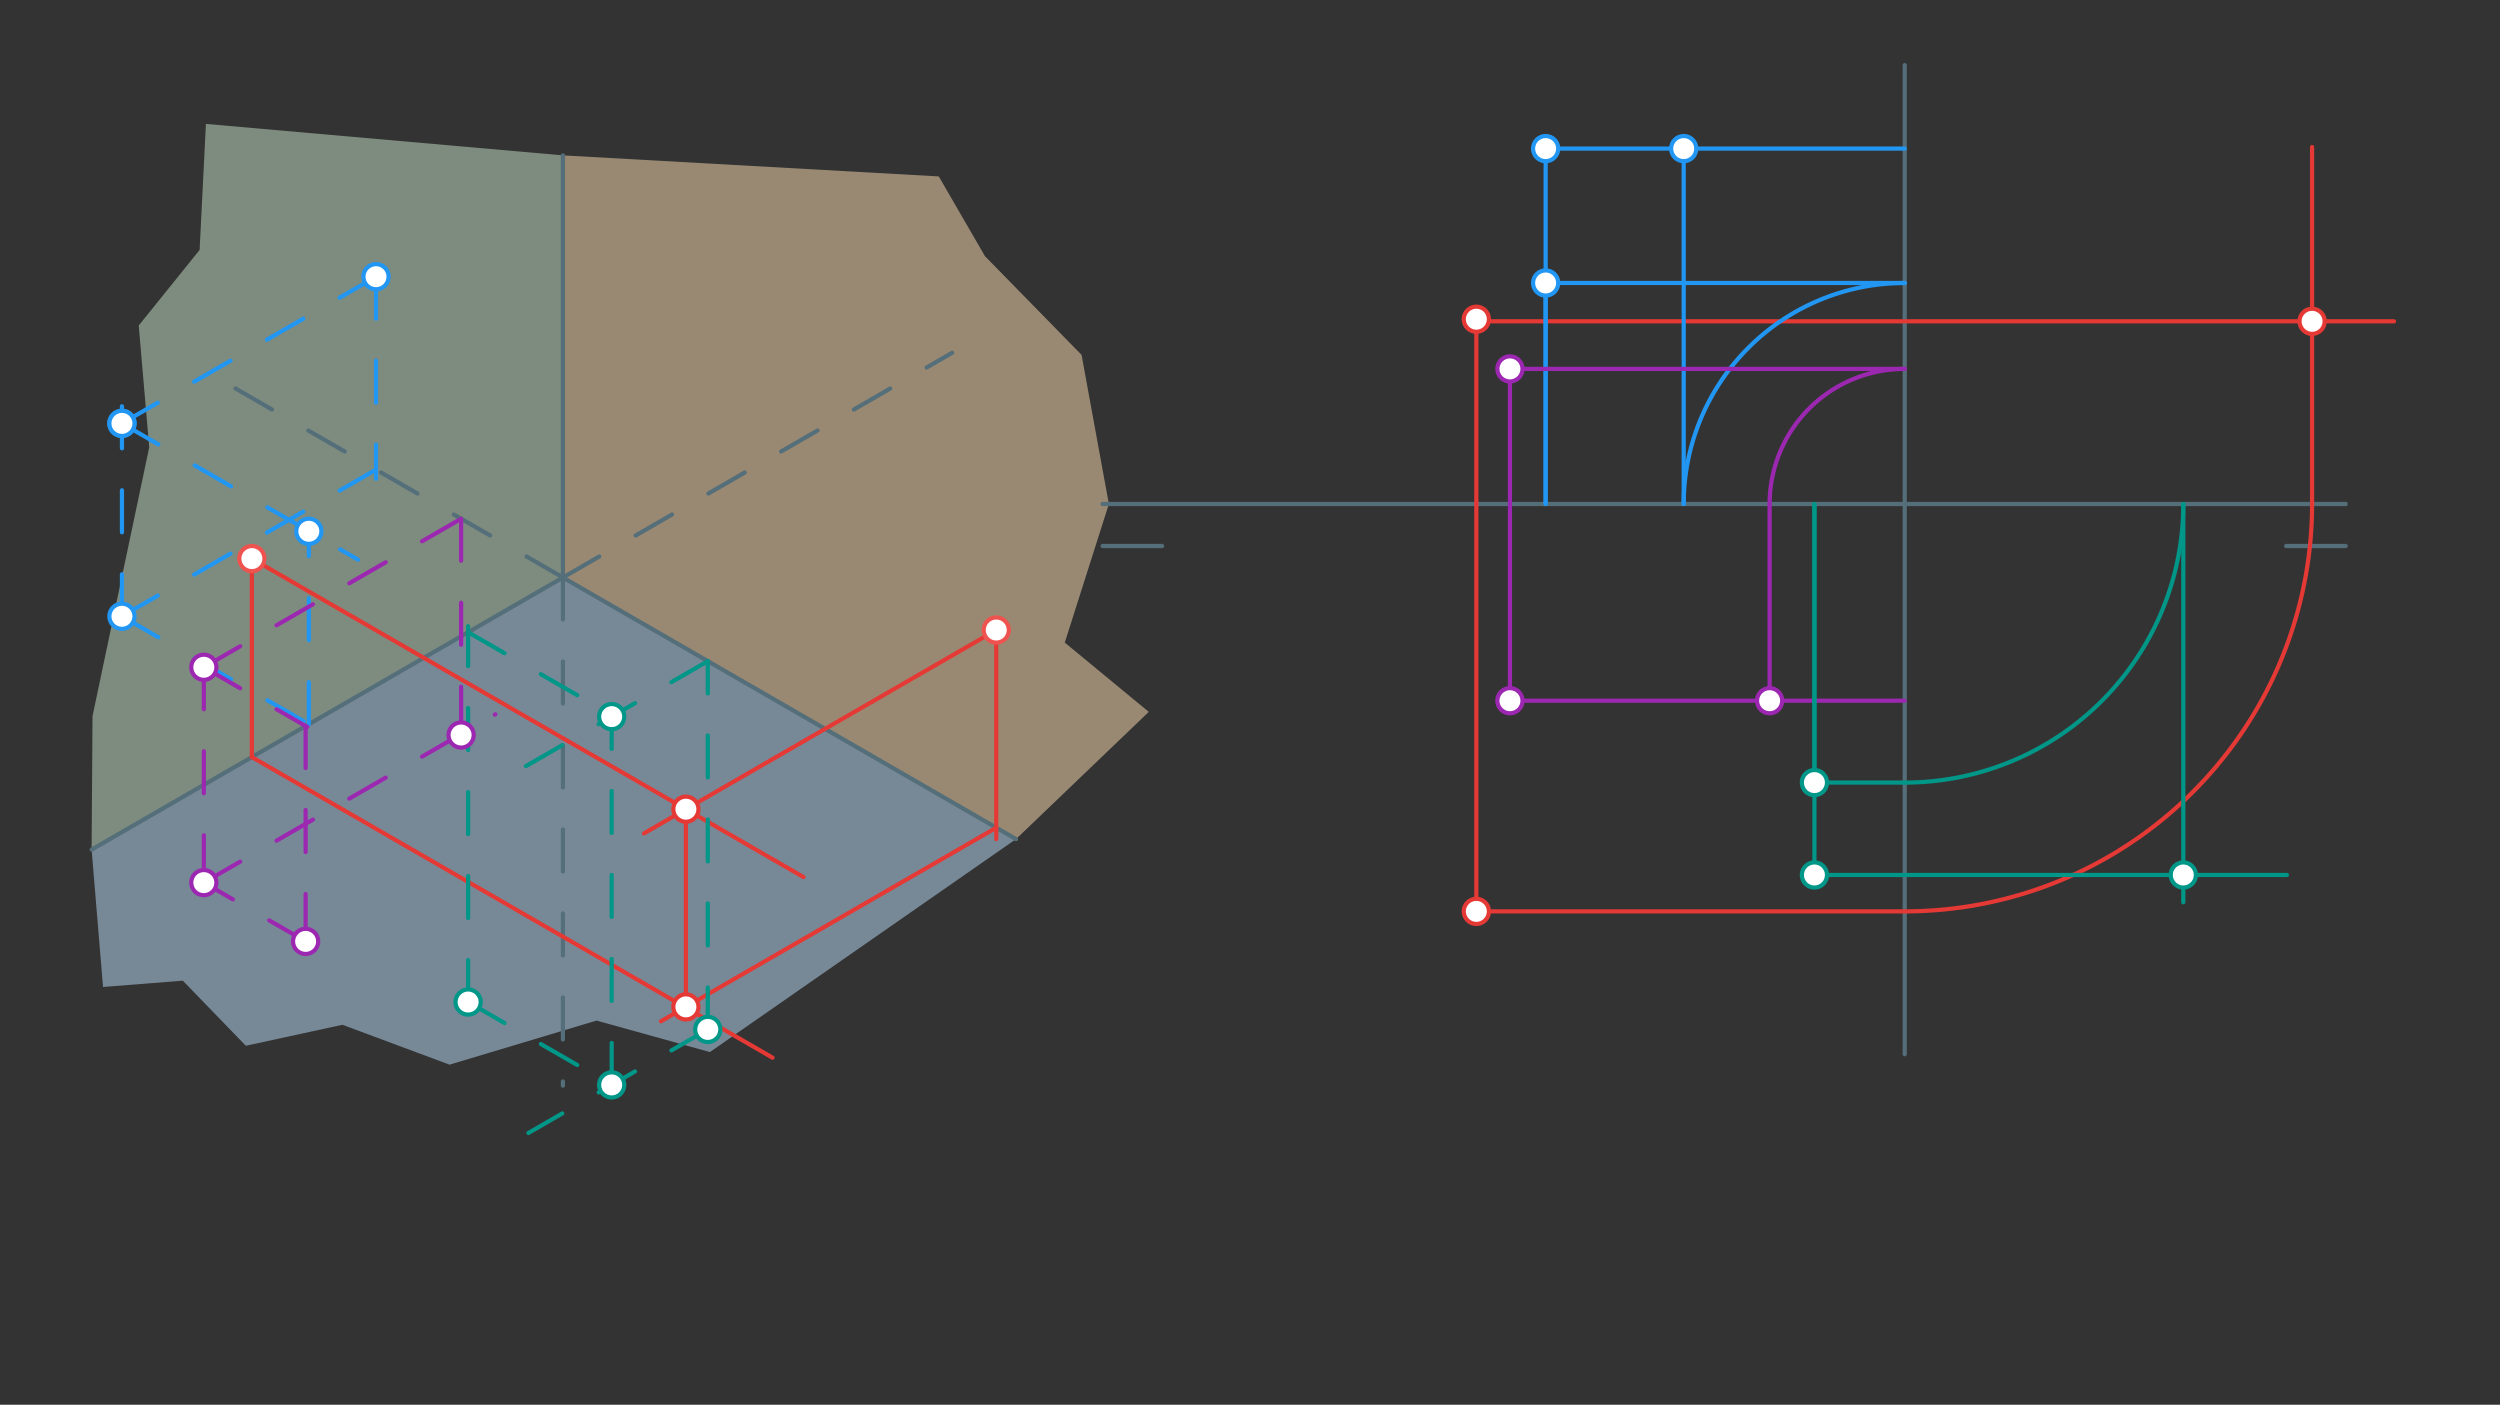 <svg xmlns="http://www.w3.org/2000/svg" class="svg--1it" height="100%" preserveAspectRatio="xMidYMid meet" viewBox="0 0 595.276 334.488" width="100%"><rect x="0" y="0" width="595.276" height="334.488" fill="#333333" stroke="none"/><defs><marker id="marker-arrow" markerHeight="16" markerUnits="userSpaceOnUse" markerWidth="24" orient="auto-start-reverse" refX="24" refY="4" viewBox="0 0 24 8"><path d="M 0 0 L 24 4 L 0 8 z" stroke="inherit"></path></marker></defs><g class="aux-layer--1FB"></g><g class="main-layer--3Vd"><g class="element--2qn"><g fill="#BBDEFB" opacity="0.5"><path d="M 134.033 137.508 L 241.923 199.798 L 169.033 250.508 L 142.033 243.008 L 107.033 253.508 L 81.533 244.008 L 58.533 249.008 L 43.533 233.508 L 24.533 235.008 L 21.814 202.298 L 134.033 137.508 Z" stroke="none"></path></g></g><g class="element--2qn"><g fill="#FFE0B2" opacity="0.5"><path d="M 134.033 36.997 L 223.533 42.008 L 234.533 61.008 L 257.533 84.508 L 264.033 120.008 L 253.533 153.008 L 273.533 169.508 L 241.923 199.798 L 134.033 137.508 L 134.033 36.997 Z" stroke="none"></path></g></g><g class="element--2qn"><g fill="#C8E6C9" opacity="0.5"><path d="M 134.033 36.997 L 49.033 29.508 L 47.533 59.508 L 33.033 77.508 L 35.533 106.508 L 22.033 170.508 L 21.814 202.298 L 134.033 137.508 L 134.033 36.997 Z" stroke="none"></path></g></g><g class="element--2qn"><line stroke="#546E7A" stroke-dasharray="none" stroke-linecap="round" stroke-width="1" x1="134.033" x2="134.033" y1="137.508" y2="36.997"></line></g><g class="element--2qn"><line stroke="#546E7A" stroke-dasharray="10" stroke-linecap="round" stroke-width="1" x1="134.033" x2="226.733" y1="137.508" y2="83.988"></line></g><g class="element--2qn"><line stroke="#546E7A" stroke-dasharray="10" stroke-linecap="round" stroke-width="1" x1="134.033" x2="134.033" y1="137.508" y2="258.508"></line></g><g class="element--2qn"><line stroke="#546E7A" stroke-dasharray="10" stroke-linecap="round" stroke-width="1" x1="134.033" x2="52.657" y1="137.508" y2="90.526"></line></g><g class="element--2qn"><line stroke="#546E7A" stroke-dasharray="none" stroke-linecap="round" stroke-width="1" x1="262.533" x2="558.533" y1="120.008" y2="120.008"></line></g><g class="element--2qn"><line stroke="#546E7A" stroke-dasharray="none" stroke-linecap="round" stroke-width="1" x1="262.533" x2="276.707" y1="130.008" y2="130.008"></line></g><g class="element--2qn"><line stroke="#546E7A" stroke-dasharray="none" stroke-linecap="round" stroke-width="1" x1="558.533" x2="544.36" y1="130.008" y2="130.008"></line></g><g class="element--2qn"><line stroke="#546E7A" stroke-dasharray="none" stroke-linecap="round" stroke-width="1" x1="134.033" x2="21.814" y1="137.508" y2="202.298"></line></g><g class="element--2qn"><line stroke="#546E7A" stroke-dasharray="none" stroke-linecap="round" stroke-width="1" x1="134.033" x2="241.923" y1="137.508" y2="199.798"></line></g><g class="element--2qn"><line stroke="#546E7A" stroke-dasharray="none" stroke-linecap="round" stroke-width="1" x1="453.533" x2="453.533" y1="15.508" y2="251.008"></line></g><g class="element--2qn"><line stroke="#E53935" stroke-dasharray="none" stroke-linecap="round" stroke-width="1" x1="59.972" x2="59.972" y1="133.008" y2="180.328"></line></g><g class="element--2qn"><line stroke="#E53935" stroke-dasharray="none" stroke-linecap="round" stroke-width="1" x1="59.972" x2="191.335" y1="133.008" y2="208.851"></line></g><g class="element--2qn"><line stroke="#E53935" stroke-dasharray="none" stroke-linecap="round" stroke-width="1" x1="59.972" x2="183.951" y1="180.268" y2="251.847"></line></g><g class="element--2qn"><line stroke="#E53935" stroke-dasharray="none" stroke-linecap="round" stroke-width="1" x1="237.219" x2="237.219" y1="150.013" y2="199.798"></line></g><g class="element--2qn"><line stroke="#E53935" stroke-dasharray="none" stroke-linecap="round" stroke-width="1" x1="237.219" x2="153.34" y1="150.013" y2="198.441"></line></g><g class="element--2qn"><line stroke="#E53935" stroke-dasharray="none" stroke-linecap="round" stroke-width="1" x1="237.219" x2="157.394" y1="197.083" y2="243.17"></line></g><g class="element--2qn"><line stroke="#E53935" stroke-dasharray="none" stroke-linecap="round" stroke-width="1" x1="163.322" x2="163.322" y1="192.678" y2="239.842"></line></g><g class="element--2qn"><line stroke="#E53935" stroke-dasharray="none" stroke-linecap="round" stroke-width="1" x1="351.533" x2="351.533" y1="76.008" y2="120.008"></line></g><g class="element--2qn"><line stroke="#E53935" stroke-dasharray="none" stroke-linecap="round" stroke-width="1" x1="351.533" x2="351.533" y1="120.008" y2="217.008"></line></g><g class="element--2qn"><line stroke="#E53935" stroke-dasharray="none" stroke-linecap="round" stroke-width="1" x1="351.533" x2="453.533" y1="217.008" y2="217.008"></line></g><g class="element--2qn"><path d="M 453.533 217.008 A 97 97 0 0 0 550.533 120.008" fill="none" stroke="#E53935" stroke-dasharray="none" stroke-linecap="round" stroke-width="1"></path></g><g class="element--2qn"><line stroke="#E53935" stroke-dasharray="none" stroke-linecap="round" stroke-width="1" x1="550.533" x2="550.533" y1="120.008" y2="35.008"></line></g><g class="element--2qn"><line stroke="#E53935" stroke-dasharray="none" stroke-linecap="round" stroke-width="1" x1="351.033" x2="570.033" y1="76.508" y2="76.508"></line></g><g class="element--2qn"><line stroke="#2196F3" stroke-dasharray="10" stroke-linecap="round" stroke-width="1" x1="89.533" x2="89.533" y1="65.883" y2="114.017"></line></g><g class="element--2qn"><line stroke="#2196F3" stroke-dasharray="10" stroke-linecap="round" stroke-width="1" x1="89.533" x2="29.036" y1="111.816" y2="146.744"></line></g><g class="element--2qn"><line stroke="#2196F3" stroke-dasharray="10" stroke-linecap="round" stroke-width="1" x1="89.533" x2="25.179" y1="65.883" y2="103.038"></line></g><g class="element--2qn"><line stroke="#2196F3" stroke-dasharray="10" stroke-linecap="round" stroke-width="1" x1="29.036" x2="29.036" y1="146.744" y2="94.883"></line></g><g class="element--2qn"><line stroke="#2196F3" stroke-dasharray="10" stroke-linecap="round" stroke-width="1" x1="29.036" x2="75.73" y1="146.744" y2="173.703"></line></g><g class="element--2qn"><line stroke="#2196F3" stroke-dasharray="10" stroke-linecap="round" stroke-width="1" x1="29.036" x2="85.266" y1="100.811" y2="133.275"></line></g><g class="element--2qn"><line stroke="#2196F3" stroke-dasharray="10" stroke-linecap="round" stroke-width="1" x1="73.536" x2="73.536" y1="172.436" y2="124.883"></line></g><g class="element--2qn"><line stroke="#2196F3" stroke-dasharray="none" stroke-linecap="round" stroke-width="1" x1="368.033" x2="368.033" y1="67.383" y2="120.008"></line></g><g class="element--2qn"><line stroke="#2196F3" stroke-dasharray="none" stroke-linecap="round" stroke-width="1" x1="368.033" x2="368.033" y1="120.008" y2="35.383"></line></g><g class="element--2qn"><line stroke="#2196F3" stroke-dasharray="none" stroke-linecap="round" stroke-width="1" x1="368.033" x2="453.533" y1="67.383" y2="67.383"></line></g><g class="element--2qn"><line stroke="#2196F3" stroke-dasharray="none" stroke-linecap="round" stroke-width="1" x1="368.033" x2="453.533" y1="35.383" y2="35.383"></line></g><g class="element--2qn"><path d="M 453.533 67.383 A 52.625 52.625 0 0 0 400.908 120.008" fill="none" stroke="#2196F3" stroke-dasharray="none" stroke-linecap="round" stroke-width="1"></path></g><g class="element--2qn"><line stroke="#2196F3" stroke-dasharray="none" stroke-linecap="round" stroke-width="1" x1="400.908" x2="400.908" y1="120.008" y2="35.383"></line></g><g class="element--2qn"><line stroke="#9C27B0" stroke-dasharray="10" stroke-linecap="round" stroke-width="1" x1="48.533" x2="73.154" y1="158.883" y2="173.098"></line></g><g class="element--2qn"><line stroke="#9C27B0" stroke-dasharray="10" stroke-linecap="round" stroke-width="1" x1="72.772" x2="72.772" y1="172.878" y2="224.155"></line></g><g class="element--2qn"><line stroke="#9C27B0" stroke-dasharray="10" stroke-linecap="round" stroke-width="1" x1="72.772" x2="40.88" y1="224.155" y2="205.742"></line></g><g class="element--2qn"><line stroke="#9C27B0" stroke-dasharray="10" stroke-linecap="round" stroke-width="1" x1="48.533" x2="48.533" y1="158.883" y2="214.949"></line></g><g class="element--2qn"><line stroke="#9C27B0" stroke-dasharray="10" stroke-linecap="round" stroke-width="1" x1="48.533" x2="110.179" y1="158.883" y2="123.292"></line></g><g class="element--2qn"><line stroke="#9C27B0" stroke-dasharray="10" stroke-linecap="round" stroke-width="1" x1="48.533" x2="117.954" y1="210.161" y2="170.081"></line></g><g class="element--2qn"><line stroke="#9C27B0" stroke-dasharray="10" stroke-linecap="round" stroke-width="1" x1="109.795" x2="109.795" y1="123.514" y2="175.554"></line></g><g class="element--2qn"><line stroke="#9C27B0" stroke-dasharray="none" stroke-linecap="round" stroke-width="1" x1="359.533" x2="359.533" y1="87.842" y2="120.008"></line></g><g class="element--2qn"><line stroke="#9C27B0" stroke-dasharray="none" stroke-linecap="round" stroke-width="1" x1="359.533" x2="359.533" y1="120.008" y2="166.842"></line></g><g class="element--2qn"><line stroke="#9C27B0" stroke-dasharray="none" stroke-linecap="round" stroke-width="1" x1="359.533" x2="453.533" y1="87.842" y2="87.842"></line></g><g class="element--2qn"><line stroke="#9C27B0" stroke-dasharray="none" stroke-linecap="round" stroke-width="1" x1="359.533" x2="453.533" y1="166.842" y2="166.842"></line></g><g class="element--2qn"><path d="M 453.533 87.842 A 32.167 32.167 0 0 0 421.367 120.008" fill="none" stroke="#9C27B0" stroke-dasharray="none" stroke-linecap="round" stroke-width="1"></path></g><g class="element--2qn"><line stroke="#9C27B0" stroke-dasharray="none" stroke-linecap="round" stroke-width="1" x1="421.367" x2="421.367" y1="120.008" y2="166.842"></line></g><g class="element--2qn"><line stroke="#009688" stroke-dasharray="10" stroke-linecap="round" stroke-width="1" x1="168.528" x2="168.528" y1="245.118" y2="157.403"></line></g><g class="element--2qn"><line stroke="#009688" stroke-dasharray="10" stroke-linecap="round" stroke-width="1" x1="168.528" x2="123.934" y1="157.424" y2="183.17"></line></g><g class="element--2qn"><line stroke="#009688" stroke-dasharray="10" stroke-linecap="round" stroke-width="1" x1="168.528" x2="125.82" y1="245.118" y2="269.776"></line></g><g class="element--2qn"><line stroke="#009688" stroke-dasharray="10" stroke-linecap="round" stroke-width="1" x1="111.465" x2="146.411" y1="238.593" y2="258.769"></line></g><g class="element--2qn"><line stroke="#009688" stroke-dasharray="10" stroke-linecap="round" stroke-width="1" x1="145.648" x2="145.648" y1="258.328" y2="170.297"></line></g><g class="element--2qn"><line stroke="#009688" stroke-dasharray="10" stroke-linecap="round" stroke-width="1" x1="111.465" x2="111.465" y1="238.593" y2="149.114"></line></g><g class="element--2qn"><line stroke="#009688" stroke-dasharray="10" stroke-linecap="round" stroke-width="1" x1="111.465" x2="145.804" y1="150.538" y2="170.363"></line></g><g class="element--2qn"><line stroke="#009688" stroke-dasharray="none" stroke-linecap="round" stroke-width="1" x1="432.033" x2="432.033" y1="120.008" y2="186.342"></line></g><g class="element--2qn"><line stroke="#009688" stroke-dasharray="none" stroke-linecap="round" stroke-width="1" x1="432.033" x2="432.033" y1="120.008" y2="208.342"></line></g><g class="element--2qn"><line stroke="#009688" stroke-dasharray="none" stroke-linecap="round" stroke-width="1" x1="432.033" x2="453.533" y1="186.342" y2="186.342"></line></g><g class="element--2qn"><line stroke="#009688" stroke-dasharray="none" stroke-linecap="round" stroke-width="1" x1="432.033" x2="544.533" y1="208.342" y2="208.342"></line></g><g class="element--2qn"><path d="M 453.533 186.342 A 66.333 66.333 0 0 0 519.867 120.008" fill="none" stroke="#009688" stroke-dasharray="none" stroke-linecap="round" stroke-width="1"></path></g><g class="element--2qn"><line stroke="#009688" stroke-dasharray="none" stroke-linecap="round" stroke-width="1" x1="519.867" x2="519.867" y1="120.008" y2="214.842"></line></g><g class="element--2qn"><circle cx="59.972" cy="133.008" r="3" stroke="#EF5350" stroke-width="1" fill="#ffffff"></circle>}</g><g class="element--2qn"><circle cx="237.219" cy="150.013" r="3" stroke="#EF5350" stroke-width="1" fill="#ffffff"></circle>}</g><g class="element--2qn"><circle cx="89.533" cy="65.883" r="3" stroke="#2196F3" stroke-width="1" fill="#ffffff"></circle>}</g><g class="element--2qn"><circle cx="29.036" cy="146.744" r="3" stroke="#2196F3" stroke-width="1" fill="#ffffff"></circle>}</g><g class="element--2qn"><circle cx="48.533" cy="158.883" r="3" stroke="#9C27B0" stroke-width="1" fill="#ffffff"></circle>}</g><g class="element--2qn"><circle cx="72.772" cy="224.155" r="3" stroke="#9C27B0" stroke-width="1" fill="#ffffff"></circle>}</g><g class="element--2qn"><circle cx="111.465" cy="238.593" r="3" stroke="#009688" stroke-width="1" fill="#ffffff"></circle>}</g><g class="element--2qn"><circle cx="168.528" cy="245.118" r="3" stroke="#009688" stroke-width="1" fill="#ffffff"></circle>}</g><g class="element--2qn"><circle cx="163.322" cy="192.678" r="3" stroke="#E53935" stroke-width="1" fill="#ffffff"></circle>}</g><g class="element--2qn"><circle cx="163.322" cy="239.747" r="3" stroke="#E53935" stroke-width="1" fill="#ffffff"></circle>}</g><g class="element--2qn"><circle cx="351.533" cy="76.008" r="3" stroke="#E53935" stroke-width="1" fill="#ffffff"></circle>}</g><g class="element--2qn"><circle cx="351.533" cy="217.008" r="3" stroke="#E53935" stroke-width="1" fill="#ffffff"></circle>}</g><g class="element--2qn"><circle cx="550.533" cy="76.508" r="3" stroke="#E53935" stroke-width="1" fill="#ffffff"></circle>}</g><g class="element--2qn"><circle cx="29.036" cy="100.811" r="3" stroke="#2196F3" stroke-width="1" fill="#ffffff"></circle>}</g><g class="element--2qn"><circle cx="73.536" cy="126.503" r="3" stroke="#2196F3" stroke-width="1" fill="#ffffff"></circle>}</g><g class="element--2qn"><circle cx="29.036" cy="100.811" r="3" stroke="#2196F3" stroke-width="1" fill="#ffffff"></circle>}</g><g class="element--2qn"><circle cx="368.033" cy="67.383" r="3" stroke="#2196F3" stroke-width="1" fill="#ffffff"></circle>}</g><g class="element--2qn"><circle cx="368.033" cy="35.383" r="3" stroke="#2196F3" stroke-width="1" fill="#ffffff"></circle>}</g><g class="element--2qn"><circle cx="400.908" cy="35.383" r="3" stroke="#2196F3" stroke-width="1" fill="#ffffff"></circle>}</g><g class="element--2qn"><circle cx="48.533" cy="210.161" r="3" stroke="#9C27B0" stroke-width="1" fill="#ffffff"></circle>}</g><g class="element--2qn"><circle cx="109.795" cy="175.014" r="3" stroke="#9C27B0" stroke-width="1" fill="#ffffff"></circle>}</g><g class="element--2qn"><circle cx="359.533" cy="87.842" r="3" stroke="#9C27B0" stroke-width="1" fill="#ffffff"></circle>}</g><g class="element--2qn"><circle cx="359.533" cy="166.842" r="3" stroke="#9C27B0" stroke-width="1" fill="#ffffff"></circle>}</g><g class="element--2qn"><circle cx="421.367" cy="166.842" r="3" stroke="#9C27B0" stroke-width="1" fill="#ffffff"></circle>}</g><g class="element--2qn"><circle cx="145.648" cy="258.328" r="3" stroke="#009688" stroke-width="1" fill="#ffffff"></circle>}</g><g class="element--2qn"><circle cx="145.648" cy="170.634" r="3" stroke="#009688" stroke-width="1" fill="#ffffff"></circle>}</g><g class="element--2qn"><circle cx="432.033" cy="186.342" r="3" stroke="#009688" stroke-width="1" fill="#ffffff"></circle>}</g><g class="element--2qn"><circle cx="432.033" cy="208.342" r="3" stroke="#009688" stroke-width="1" fill="#ffffff"></circle>}</g><g class="element--2qn"><circle cx="519.867" cy="208.342" r="3" stroke="#009688" stroke-width="1" fill="#ffffff"></circle>}</g></g><g class="snaps-layer--2PT"></g><g class="temp-layer--rAP"></g></svg>